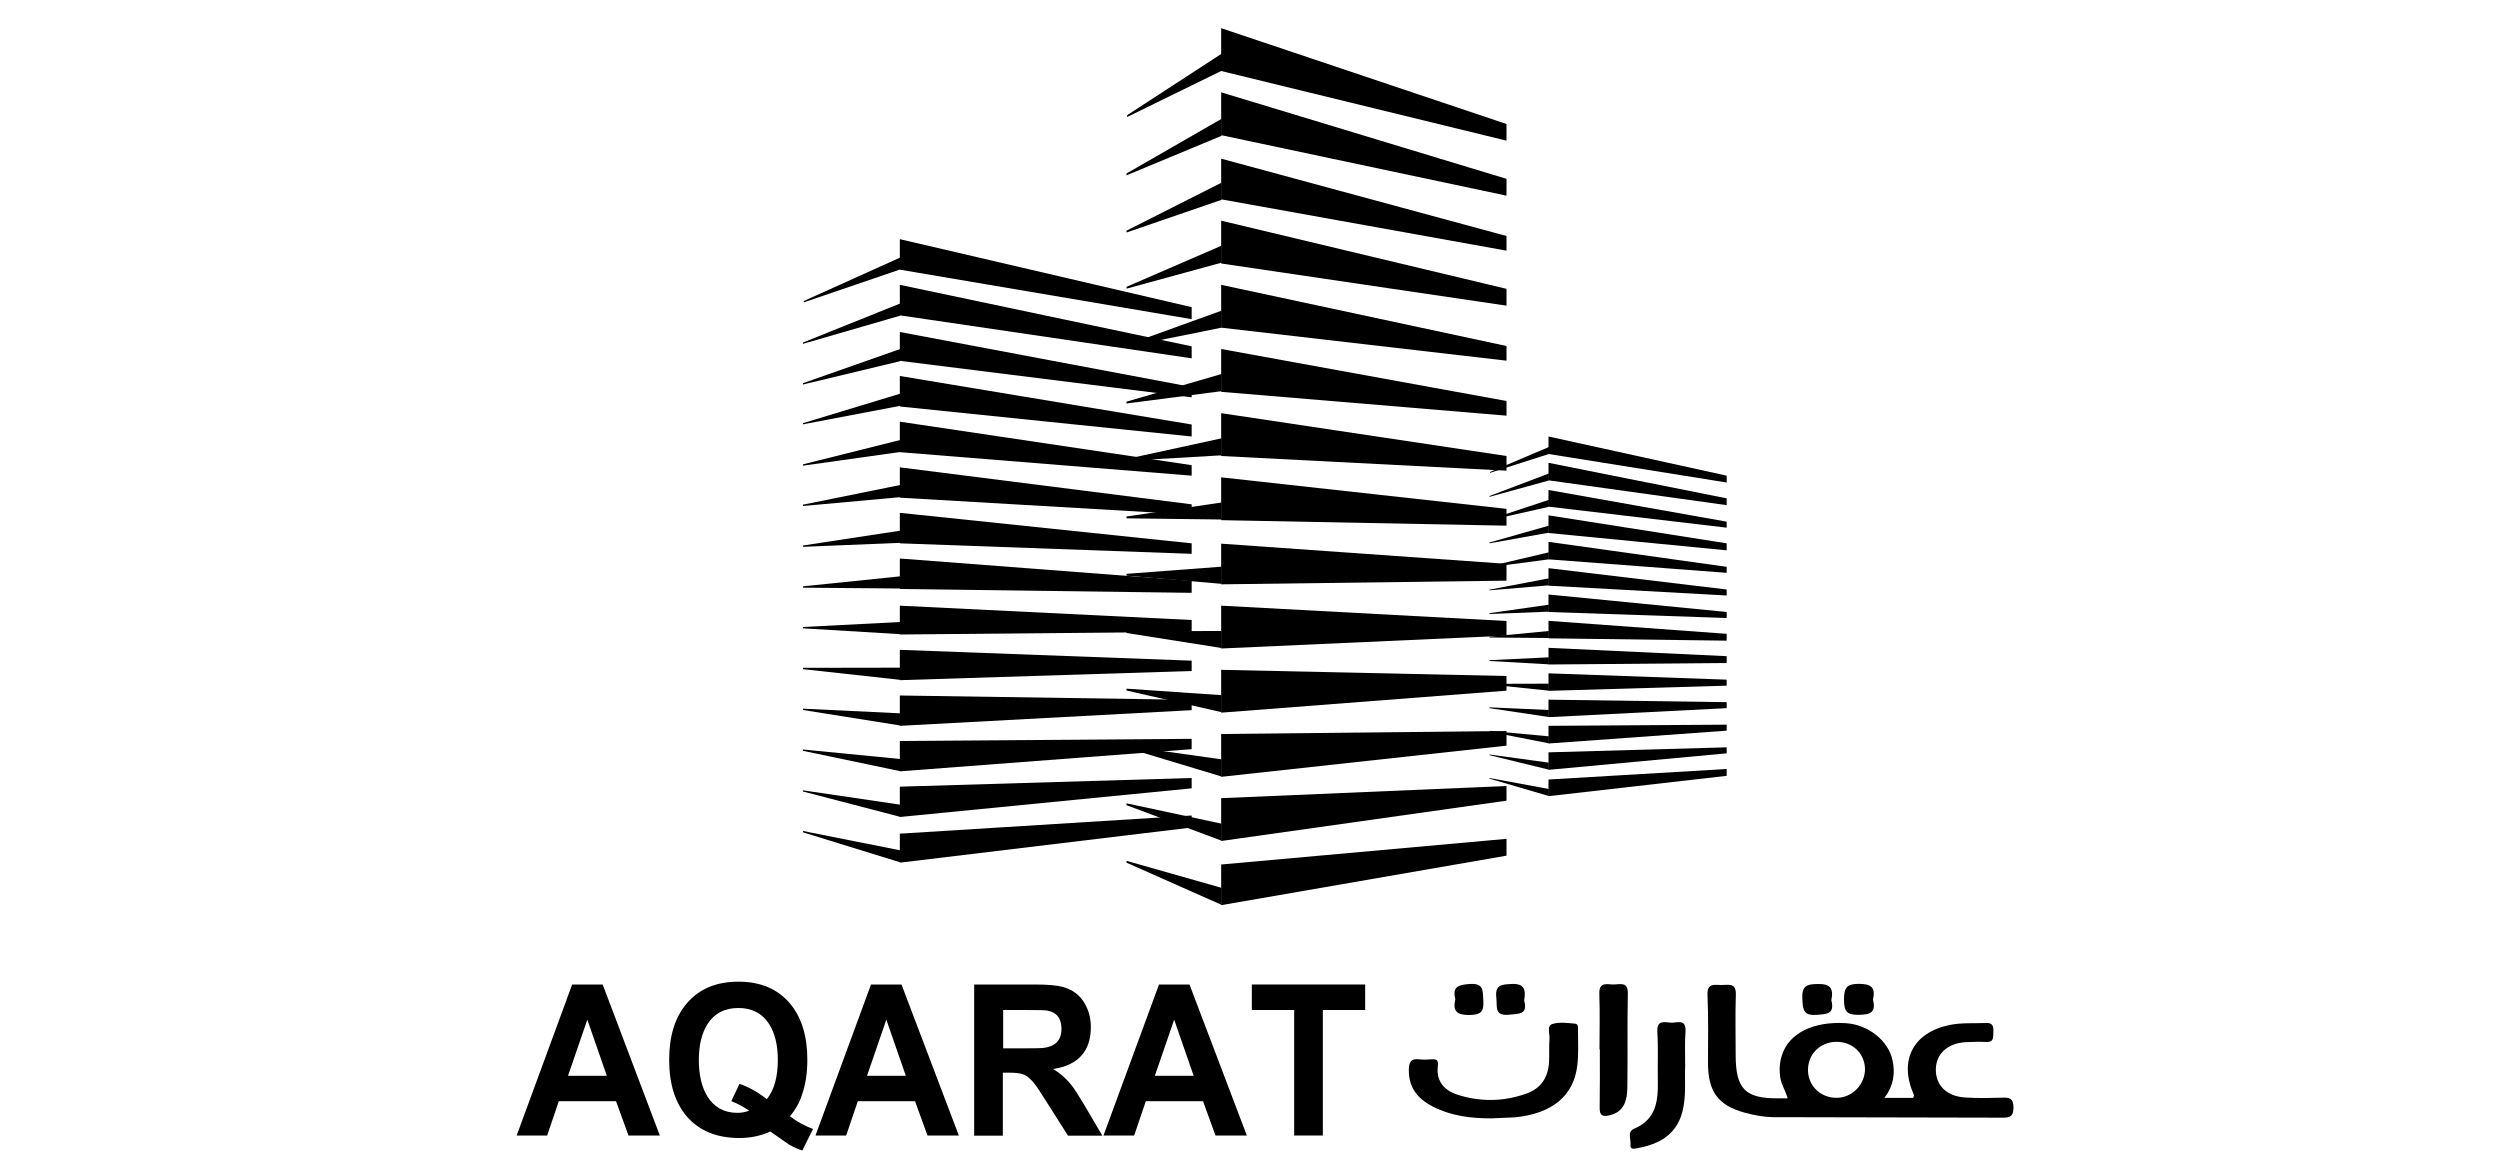 <?xml version="1.0" encoding="utf-8"?>
<!-- Generator: Adobe Illustrator 25.1.0, SVG Export Plug-In . SVG Version: 6.00 Build 0)  -->
<svg version="1.1" id="Layer_1" xmlns="http://www.w3.org/2000/svg" xmlns:xlink="http://www.w3.org/1999/xlink" x="0px" y="0px"
	 viewBox="0 0 150 70" style="enable-background:new 0 0 150 70;" xml:space="preserve">
<g>
	<g>
		<g>
			<path d="M89.51,67.1c-1.24,0.01-2.45-0.14-3.57-0.72c-0.86-0.45-1.41-1.1-1.41-2.15c0-0.48,0.11-0.74,0.64-0.67
				c0.24,0.03,0.49,0.02,0.73,0c0.3-0.02,0.41,0.04,0.37,0.41c-0.11,0.88,0.37,1.44,1.14,1.7c1.41,0.46,2.84,0.44,4.24-0.08
				c0.82-0.31,1.24-0.96,1.29-1.85c0.03-0.47-0.01-0.94,0.03-1.41c0.02-0.31-0.18-0.78,0.17-0.89c0.42-0.13,0.92-0.06,1.37-0.02
				c0.2,0.02,0.17,0.25,0.17,0.41c0,0.69,0.04,1.39-0.04,2.08c-0.21,1.84-1.51,2.91-3.75,3.13C90.43,67.07,89.97,67.07,89.51,67.1z"
				/>
			<path d="M101.11,63.95c-0.04,0.84,0.08,1.81-0.17,2.77c-0.4,1.51-1.6,1.98-2.79,2.19c-0.18,0.03-0.35,0.02-0.32-0.22
				c0.04-0.33-0.22-0.78,0.22-0.97c1.28-0.53,1.44-1.6,1.42-2.81c-0.02-1,0.03-2-0.03-3c-0.04-0.72,0.42-0.58,0.8-0.55
				c0.36,0.03,0.94-0.28,0.89,0.54C101.08,62.54,101.11,63.18,101.11,63.95z"/>
			<path d="M95.97,62.97c0-1.11,0.03-2.22-0.01-3.33c-0.03-0.78,0.5-0.56,0.89-0.57c0.37-0.01,0.83-0.18,0.82,0.54
				c-0.04,1.89,0,3.78-0.03,5.66c-0.01,0.74-0.18,1.44-1.07,1.65c-0.43,0.1-0.6,0-0.59-0.47c0.02-1.17,0.01-2.33,0.01-3.5
				C95.98,62.97,95.97,62.97,95.97,62.97z"/>
			<path d="M109.88,60.01c0.21,0.81-0.24,0.84-0.88,0.88c-0.79,0.06-0.83-0.3-0.86-0.95c-0.04-0.77,0.23-0.89,0.91-0.9
				C109.81,59.02,110.03,59.3,109.88,60.01z"/>
			<path d="M112.38,59.98c0.19,0.76-0.15,0.9-0.85,0.91c-0.74,0.01-0.89-0.22-0.89-0.93c0-0.73,0.19-0.93,0.91-0.93
				C112.28,59.04,112.54,59.25,112.38,59.98z"/>
			<path d="M87.32,59.96c-0.19-0.77,0.18-0.87,0.86-0.92c0.86-0.06,0.78,0.4,0.82,0.99c0.05,0.7-0.18,0.86-0.85,0.87
				C87.42,60.9,87.15,60.68,87.32,59.96z"/>
			<path d="M91.45,60.03c0.23,0.85-0.3,0.79-0.89,0.85c-0.91,0.1-0.72-0.47-0.78-1.01c-0.09-0.76,0.28-0.8,0.88-0.83
				C91.47,58.99,91.56,59.38,91.45,60.03z"/>
			<path d="M120.2,65.86c-0.76,0.02-1.53,0.04-2.29-0.01c-1.11-0.07-1.77-0.73-1.76-1.68c0.01-0.94,0.7-1.58,1.8-1.64
				c0.41-0.02,0.82-0.03,1.23-0.01c0.49,0.02,0.4-0.33,0.42-0.62c0.02-0.32-0.04-0.54-0.43-0.52c-0.73,0.03-1.47-0.03-2.2,0.12
				c-2.2,0.46-3.06,2.14-2.13,4.21c0.01,0.03-0.03,0.09-0.05,0.16c-0.51,0-1.03,0-1.72,0c0.55-0.73,0.64-1.47,0.49-2.22
				c-0.24-1.21-1.47-2.18-2.82-2.26c-1.93-0.12-3.4,0.6-3.82,1.91c-0.14,0.42-0.17,0.86-0.11,1.32c0.06,0.45,0.32,0.81,0.45,1.28
				c-0.21,0-0.38,0-0.54,0c-2.01,0.02-2.58-0.56-2.58-2.61c0-1.2-0.03-2.39,0.01-3.59c0.03-0.76-0.45-0.6-0.86-0.6
				c-0.42,0-0.88-0.14-0.84,0.62c0.06,1.36,0.03,2.72,0.03,4.09c0.01,1.69,0.6,2.51,2.2,2.95c0.55,0.15,1.13,0.26,1.69,0.27
				c4.61,0.02,9.23,0.01,13.84,0.03c0.48,0,0.59-0.16,0.6-0.62C120.79,65.92,120.6,65.85,120.2,65.86z M110.19,65.87
				c-0.95,0-1.69-0.71-1.71-1.63c-0.02-0.97,0.71-1.72,1.7-1.73c0.96-0.01,1.69,0.68,1.72,1.61
				C111.91,65.07,111.13,65.87,110.19,65.87z"/>
		</g>
		<g>
			<path d="M39.59,68.13h-1.88l-0.75-2.06h-3.43l-0.7,2.06H31l3.33-9.06h1.83L39.59,68.13z M36.41,64.55l-1.17-3.37l-1.16,3.37
				H36.41z"/>
			<path d="M47.4,66.98c0.42,0.32,0.88,0.57,1.38,0.76l-0.64,1.29c-0.25-0.08-0.51-0.19-0.77-0.34c-0.07-0.04-0.45-0.31-1.15-0.8
				c-0.56,0.26-1.18,0.39-1.86,0.39c-1.35,0-2.4-0.43-3.14-1.28c-0.71-0.82-1.07-1.96-1.07-3.41c0-1.43,0.35-2.56,1.06-3.39
				c0.74-0.87,1.77-1.3,3.1-1.3c1.32,0,2.35,0.44,3.08,1.3c0.7,0.83,1.05,1.96,1.05,3.38c0,0.78-0.1,1.47-0.31,2.07
				C47.99,66.12,47.74,66.56,47.4,66.98z M46.01,65.95c0.44-0.55,0.66-1.33,0.66-2.35c0-0.9-0.18-1.63-0.53-2.17
				c-0.41-0.63-1.02-0.95-1.84-0.95s-1.43,0.32-1.84,0.95c-0.35,0.54-0.53,1.27-0.53,2.17c0,0.89,0.17,1.62,0.51,2.18
				c0.41,0.66,1.01,0.99,1.8,0.99c0.25,0,0.48-0.04,0.71-0.13c-0.35-0.24-0.71-0.43-1.07-0.57l0.49-1.04
				C44.95,65.23,45.49,65.54,46.01,65.95z"/>
			<path d="M57.53,68.13h-1.88l-0.75-2.06h-3.43l-0.7,2.06h-1.84l3.33-9.06h1.83L57.53,68.13z M54.35,64.55l-1.17-3.37l-1.16,3.37
				H54.35z"/>
			<path d="M58.45,68.13v-9.06h3.64c0.76,0,1.31,0.05,1.66,0.14c0.59,0.16,1.03,0.48,1.32,0.98c0.25,0.42,0.38,0.89,0.38,1.43
				c0,1.45-0.75,2.29-2.26,2.52c0.43,0.26,0.79,0.58,1.1,0.97c0.18,0.23,0.45,0.65,0.81,1.26l1.04,1.77h-2.06l-1.25-1.97
				c-0.38-0.59-0.58-0.91-0.62-0.96c-0.29-0.41-0.57-0.66-0.82-0.75c-0.18-0.07-0.47-0.1-0.87-0.1h-0.35v3.78H58.45z M60.18,62.9
				h1.28c0.64,0,1-0.01,1.1-0.02c0.46-0.05,0.78-0.21,0.95-0.47c0.12-0.18,0.18-0.41,0.18-0.68c0-0.63-0.29-1-0.88-1.1
				c-0.13-0.02-0.55-0.03-1.27-0.03h-1.35V62.9z"/>
			<path d="M74.81,68.13h-1.88l-0.75-2.06h-3.43l-0.7,2.06h-1.84l3.33-9.06h1.83L74.81,68.13z M71.62,64.55l-1.17-3.37l-1.16,3.37
				H71.62z"/>
			<path d="M77.65,68.13V60.6h-2.54v-1.53h6.8v1.53h-2.54v7.53H77.65z"/>
		</g>
	</g>
	<g>
		<path d="M92.91,47.77l10.69-1.22v-0.41l-10.69,0.63V47.77z M92.91,46.19l10.69-0.99v-0.36l-10.69,0.3V46.19z M92.91,44.61
			l10.69-0.77v-0.36l-10.69,0.07V44.61z M92.91,43.03l10.69-0.54v-0.36l-10.69-0.15V43.03z M92.91,41.45l10.69-0.31v-0.36
			L92.91,40.4V41.45z M92.91,39.87l10.69-0.09v-0.41l-10.69-0.5V39.87z M92.91,38.3l10.69,0.14v-0.41l-10.69-0.78V38.3z
			 M92.91,36.72l10.69,0.36v-0.36l-10.69-1.05V36.72z M92.91,35.14l10.69,0.59v-0.36l-10.69-1.28V35.14z M92.91,33.56l10.69,0.81
			v-0.36l-10.69-1.5V33.56z M92.91,31.98l10.69,1.04V32.6l-10.69-1.68V31.98z M92.91,30.4l10.69,1.26V31.3l-10.69-1.9V30.4z
			 M92.91,28.82l10.69,1.49V29.9l-10.69-2.13V28.82z M92.91,26.19v1.05l10.69,1.71v-0.41L92.91,26.19z"/>
		<g>
			<polygon points="92.93,47.76 89.37,46.72 89.37,46.68 92.93,47.34 			"/>
			<polygon points="92.93,46.18 89.37,45.31 89.37,45.27 92.93,45.76 			"/>
			<polygon points="92.93,44.6 89.37,43.9 89.37,43.85 92.93,44.18 			"/>
			<polygon points="92.93,43.02 89.37,42.49 89.37,42.44 92.93,42.6 			"/>
			<polygon points="92.93,41.44 89.37,41.07 89.37,41.03 92.93,41.02 			"/>
			<polygon points="92.93,39.86 89.37,39.66 89.37,39.61 92.93,39.44 			"/>
			<polygon points="92.93,38.28 89.37,38.25 89.37,38.2 92.93,37.86 			"/>
			<polygon points="92.93,36.7 89.37,36.84 89.37,36.79 92.93,36.28 			"/>
			<polygon points="92.93,35.12 89.37,35.42 89.37,35.38 92.93,34.7 			"/>
			<polygon points="92.93,33.56 89.37,34.03 89.37,33.98 92.93,33.14 			"/>
			<polygon points="92.93,31.96 89.37,32.6 89.37,32.55 92.93,31.54 			"/>
			<polygon points="92.93,30.41 89.37,31.21 89.37,31.17 92.93,29.99 			"/>
			<polygon points="92.93,28.83 89.37,29.81 89.37,29.76 92.93,28.41 			"/>
			<polygon points="92.96,27.23 89.4,28.37 89.4,28.32 92.96,26.81 			"/>
		</g>
		<path d="M53.99,51.76l17.51-2.11v-0.72l-17.51,1.09V51.76z M53.99,49.02L71.5,47.3v-0.62L53.99,47.2V49.02z M53.99,46.28
			l17.51-1.33v-0.62l-17.51,0.13V46.28z M53.99,43.55l17.51-0.94v-0.62l-17.51-0.26V43.55z M53.99,40.81l17.51-0.55v-0.62
			l-17.51-0.65V40.81z M53.99,38.07l17.51-0.16V37.2l-17.51-0.86V38.07z M53.99,35.34l17.51,0.23v-0.72l-17.51-1.34V35.34z
			 M53.99,32.6l17.51,0.63V32.6l-17.51-1.83V32.6z M53.99,29.86l17.51,1.02v-0.62l-17.51-2.22V29.86z M53.99,27.13l17.51,1.41v-0.63
			L53.99,25.3V27.13z M53.99,24.39l17.51,1.8v-0.72l-17.51-2.91V24.39z M53.99,21.65l17.51,2.19v-0.62l-17.51-3.3V21.65z
			 M53.99,18.92L71.5,21.5v-0.72l-17.51-3.69V18.92z M53.99,14.35v1.83l17.51,2.97v-0.72L53.99,14.35z"/>
		<g>
			<polygon points="54.01,51.74 48.18,49.94 48.18,49.86 54.01,51.02 			"/>
			<polygon points="54.01,49.01 48.18,47.49 48.18,47.42 54.01,48.28 			"/>
			<polygon points="54.01,46.27 48.18,45.05 48.18,44.97 54.01,45.54 			"/>
			<polygon points="54.01,43.53 48.18,42.6 48.18,42.52 54.01,42.8 			"/>
			<polygon points="54.01,40.79 48.18,40.15 48.18,40.07 54.01,40.06 			"/>
			<polygon points="54.01,38.05 48.18,37.7 48.18,37.62 54.01,37.32 			"/>
			<polygon points="54.01,35.31 48.18,35.26 48.18,35.18 54.01,34.58 			"/>
			<polygon points="54.01,32.57 48.18,32.81 48.18,32.73 54.01,31.84 			"/>
			<polygon points="54.01,29.83 48.18,30.36 48.18,30.28 54.01,29.1 			"/>
			<polygon points="54.01,27.12 48.18,27.94 48.18,27.86 54.01,26.4 			"/>
			<polygon points="54.01,24.35 48.18,25.46 48.18,25.39 54.01,23.62 			"/>
			<polygon points="54.01,21.67 48.18,23.07 48.18,22.99 54.01,20.94 			"/>
			<polygon points="54.01,18.94 48.18,20.63 48.18,20.55 54.01,18.21 			"/>
			<polygon points="54.06,16.15 48.23,18.14 48.23,18.06 54.06,15.43 			"/>
		</g>
		<path d="M73.27,54.31l17.12-2.97v-1.01l-17.12,1.54V54.31z M73.27,50.46l17.12-2.42v-0.88l-17.12,0.73V50.46z M73.27,46.61
			l17.12-1.87v-0.88l-17.12,0.18V46.61z M73.27,42.76l17.12-1.32v-0.88l-17.12-0.37V42.76z M73.27,38.91l17.12-0.77v-0.88
			l-17.12-0.92V38.91z M73.27,35.06l17.12-0.22v-1.01l-17.12-1.21V35.06z M73.27,31.21l17.12,0.33v-1.01l-17.12-1.89V31.21z
			 M73.27,27.36l17.12,0.88v-0.88l-17.12-2.57V27.36z M73.27,23.51l17.12,1.43v-0.88l-17.12-3.12V23.51z M73.27,19.66l17.12,1.98
			v-0.88l-17.12-3.67V19.66z M73.27,15.81l17.12,2.53v-1.01l-17.12-4.09V15.81z M73.27,11.96l17.12,3.08v-0.88L73.27,9.52V11.96z
			 M73.27,8.11l17.12,3.63v-1.01L73.27,5.54V8.11z M73.27,1.69v2.57l17.12,4.18V7.44L73.27,1.69z"/>
		<g>
			<polygon points="73.29,54.29 67.59,51.76 67.59,51.65 73.29,53.27 			"/>
			<polygon points="73.29,50.44 67.59,48.31 67.59,48.2 73.29,49.42 			"/>
			<polygon points="73.29,46.59 67.59,44.87 67.59,44.76 73.29,45.56 			"/>
			<polygon points="73.29,42.73 67.59,41.43 67.59,41.32 73.29,41.71 			"/>
			<polygon points="73.29,38.88 67.59,37.98 67.59,37.87 73.29,37.86 			"/>
			<polygon points="73.29,35.03 67.59,34.54 67.59,34.43 73.29,34 			"/>
			<polygon points="73.29,31.17 67.59,31.1 67.59,30.99 73.29,30.15 			"/>
			<polygon points="73.29,27.32 67.59,27.65 67.59,27.54 73.29,26.3 			"/>
			<polygon points="73.29,23.47 67.59,24.21 67.59,24.1 73.29,22.44 			"/>
			<polygon points="73.29,19.66 67.59,20.81 67.59,20.7 73.29,18.64 			"/>
			<polygon points="73.29,15.76 67.59,17.32 67.59,17.21 73.29,14.74 			"/>
			<polygon points="73.29,11.99 67.59,13.95 67.59,13.84 73.29,10.96 			"/>
			<polygon points="73.29,8.15 67.59,10.52 67.59,10.41 73.29,7.13 			"/>
			<polygon points="73.33,4.23 67.63,7.02 67.63,6.91 73.33,3.2 			"/>
		</g>
	</g>
</g>
</svg>
